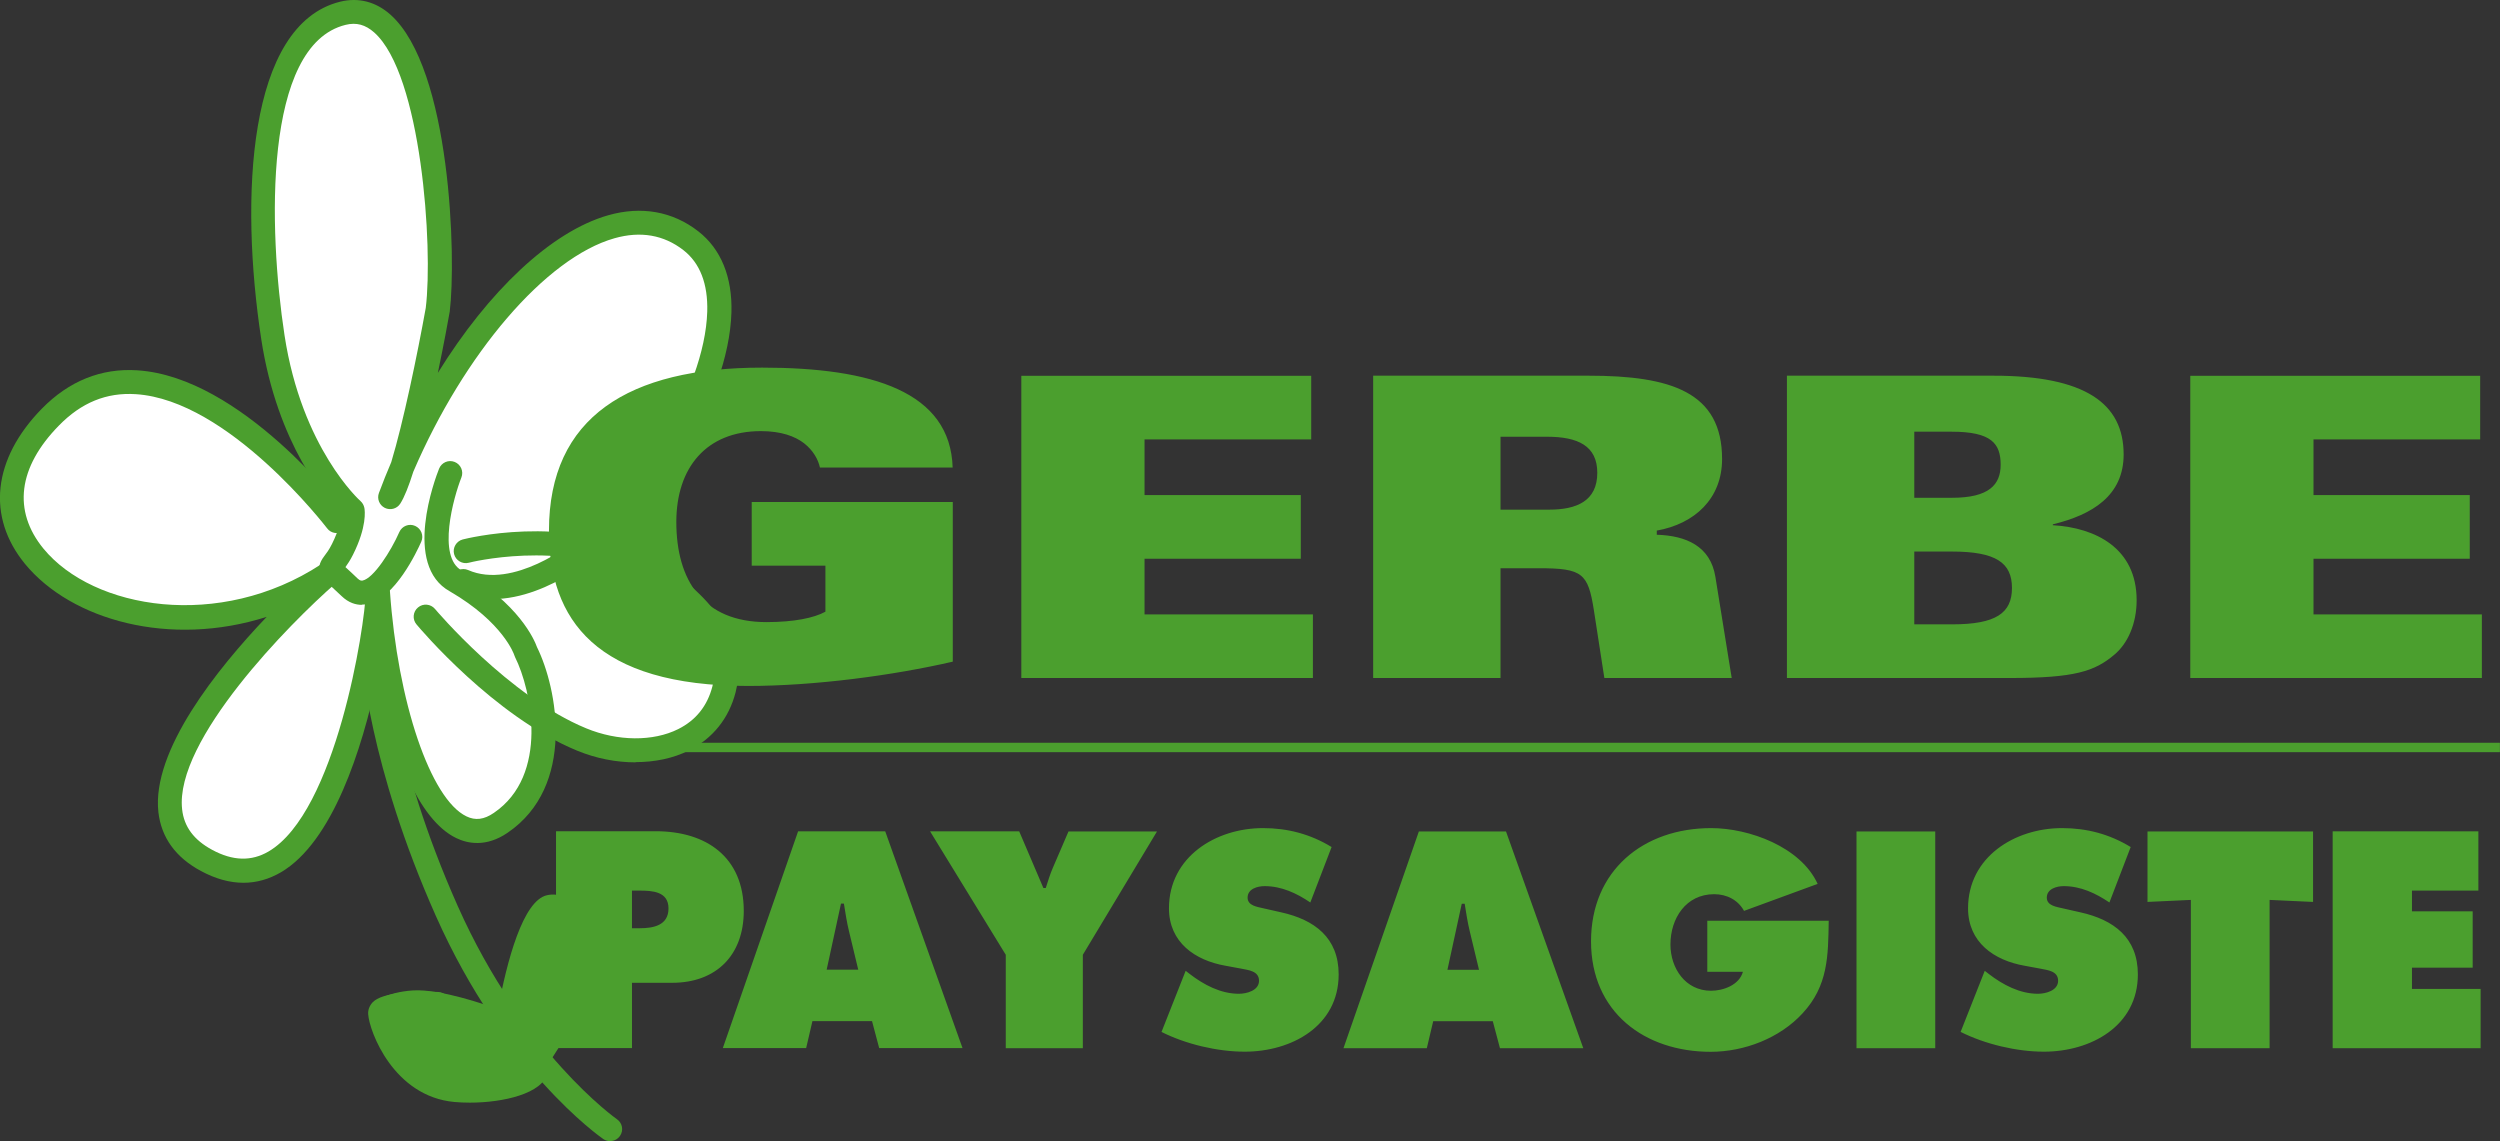 <?xml version="1.0" encoding="UTF-8"?><svg id="Calque_2" xmlns="http://www.w3.org/2000/svg" viewBox="0 0 223.19 101.88"><rect x="0" y="0" width="223.19" height="101.88" fill="#333333" stroke="none"/><defs><style>.cls-1{fill:#fff;}.cls-2{fill:#4b9f2e;}</style></defs><g id="Calque_1-2"><g><rect class="cls-2" x="55.31" y="66.31" width="167.87" height=".84"/><path class="cls-1" d="m27.01,53.71s-8.86,8.09-10.47,12.25c-1.6,4.16-1.43,7.69.18,9.3,1.61,1.61,5.41,3.43,7.95,1.95,2.54-1.48,6.38-8.73,7.26-12.16s2.02-9.78,2.02-9.78c0,0,2.42,12.43,2.89,13.23.47.8,5.14,9.09,9.49,3.87,4.35-5.22,2.31-8.73,2.31-8.73,0,0,8.46,6.75,14.02,1.5,5.56-5.26,1.31-9.77-1.44-12.19-2.76-2.42-8.71-3.65-8.71-3.65,0,0,9.26-11.31,11.05-15.85,1.79-4.54-.1-9.88-1.78-11.59-1.68-1.71-7.37-2.95-12.65,1.6-5.27,4.55-12.14,15.81-12.14,15.81,0,0,2.34-13.72,2.52-16.65.18-2.92-1.88-16.37-4.74-19.41-2.86-3.04-6.78-2.09-7.89.57-1.11,2.66-3.9,13.92-3.57,17.4.32,3.48,1.58,14.4,4.56,19.51,2.98,5.11,2.97,6.46,2.97,6.46,0,0-7.83-8.2-11.24-10.1-3.41-1.91-12.7-5.22-17.13,2.07-4.44,7.29,2.67,14.56,9.12,15.64,6.45,1.08,16.36-2.42,16.36-2.42l-.93,1.38Z"/><path class="cls-2" d="m21.73,78.81c-1.22,0-2.49-.35-3.79-1.05-2.27-1.22-3.54-2.99-3.8-5.26-.61-5.48,5.23-12.77,9.67-17.43-8.6,2.75-17.43.32-21.58-4.73-3.44-4.2-2.88-9.37,1.5-13.85,2.43-2.48,5.31-3.64,8.53-3.43,9.28.59,18.27,12.31,18.65,12.81.36.47.27,1.14-.21,1.5-.47.36-1.15.27-1.5-.21-.09-.11-8.78-11.45-17.08-11.97-2.61-.17-4.86.75-6.86,2.8-3.65,3.72-4.14,7.62-1.38,10.99,4.45,5.42,15.72,7.33,24.77,1.41.47-.31,1.1-.2,1.44.25s.27,1.08-.15,1.46c-4.04,3.52-14.38,13.99-13.68,20.16.17,1.55,1.05,2.73,2.68,3.61,1.85,1,3.5,1.04,5.03.15,6.02-3.51,8.62-20.09,8.69-23.21.01-.57.47-1.03,1.05-1.05,0,0,.02,0,.03,0,.56,0,1.03.43,1.07,1,.69,9.92,3.62,18.57,6.83,20.12.8.39,1.58.29,2.45-.31,4.95-3.36,3.37-10.96,1.89-13.91-.03-.06-.05-.12-.07-.18,0-.02-.97-2.91-5.74-5.68-4.24-2.33-1.32-10.09-.97-10.96.22-.55.84-.82,1.39-.6.55.22.82.84.6,1.39-.7,1.77-2.19,7.09.04,8.31,5.13,2.98,6.48,6.19,6.71,6.83,1.81,3.66,3.5,12.41-2.63,16.58-1.91,1.3-3.56.97-4.6.46-3.35-1.63-5.73-7.68-7.03-14.3-1.34,6.36-3.99,14.67-8.61,17.37-1.07.62-2.18.93-3.34.93Z"/><path class="cls-2" d="m32.32,54c-.54,0-1.19-.17-1.83-.79-.38-.36-.68-.64-.92-.86-.85-.78-1.59-1.45-.6-2.73.17-.22.4-.52.67-1.06.63-1.26.78-2.12.81-2.54-1.29-1.3-5.69-6.33-7.13-15.76-1.92-12.61-1.23-28.06,7.05-30.11,1.63-.4,3.19,0,4.49,1.16,5.4,4.8,5.88,21.78,5.29,26.51-.1.58-.5,2.79-1.06,5.47,4.51-7.29,10.11-12.62,15.2-14.07,2.97-.85,5.76-.35,8.05,1.43,2.03,1.58,3.05,4.08,2.96,7.25-.23,7.83-6.93,18.19-12.78,22.21-.19.16-6.33,5.08-11.59,2.75-.54-.24-.79-.87-.55-1.42.24-.54.88-.78,1.41-.55,4.05,1.79,9.38-2.47,9.43-2.51,5.38-3.71,11.71-13.46,11.92-20.56.07-2.49-.65-4.34-2.13-5.49-1.75-1.36-3.82-1.72-6.15-1.06-6.14,1.74-13.43,10.3-17.96,20.84-.4,1.27-.8,2.29-1.17,2.86-.3.46-.89.61-1.38.37-.49-.25-.71-.82-.52-1.33.35-.93.71-1.85,1.1-2.75,1.07-3.53,2.33-9.6,3.08-13.77.67-5.44-.39-20.85-4.6-24.59-.79-.7-1.6-.92-2.56-.68-7.36,1.82-6.89,18.27-5.45,27.7,1.54,10.11,6.73,14.77,6.78,14.81.18.16.3.37.35.61.05.26.23,1.69-1.01,4.17-.25.5-.49.86-.68,1.12.04.04.09.08.13.12.25.23.56.51.96.9.23.22.36.19.44.18.99-.2,2.54-2.64,3.28-4.33.24-.54.87-.79,1.41-.55.54.24.79.87.55,1.41-.37.84-2.35,5.08-4.83,5.57-.15.03-.32.05-.5.05Z"/><path class="cls-2" d="m56.74,68.06c-1.73,0-3.54-.35-5.23-1.05-7.41-3.05-14.05-10.93-14.33-11.27-.38-.45-.32-1.13.14-1.51.45-.38,1.13-.32,1.51.13.07.08,6.58,7.81,13.5,10.66,2.83,1.17,5.98,1.19,8.22.07,1.58-.79,2.6-2.07,3.05-3.81,1.14-4.44-4.16-8.4-7.12-9.88-6.44-3.21-14.55-1.19-14.63-1.16-.57.15-1.16-.2-1.31-.77-.15-.57.2-1.16.77-1.31.36-.09,8.96-2.25,16.12,1.32,3.76,1.87,9.72,6.58,8.24,12.33-.6,2.33-2.04,4.12-4.17,5.19-1.39.7-3.04,1.04-4.76,1.04Z"/><path class="cls-2" d="m54.47,101.88c-.21,0-.42-.06-.61-.19-.36-.25-8.86-6.24-14.94-19.9-6.04-13.57-6.63-23.03-6.65-23.42-.03-.59.42-1.1,1.01-1.13.58-.04,1.1.42,1.13,1.01,0,.09.6,9.5,6.47,22.67,5.82,13.07,14.12,18.95,14.2,19,.49.34.61,1,.27,1.49-.21.3-.54.46-.88.46Z"/><path class="cls-2" d="m41.94,98.44c-.48,0-.94-.02-1.38-.06-5.43-.5-7.59-6.31-7.69-7.83-.03-.39.12-.77.4-1.07.88-.9,3.67-1,5.85-.92.59.02,1.05.52,1.03,1.11-.02.59-.53,1.08-1.11,1.03-1.53-.05-3.15.04-3.92.21.44,1.39,2.09,5.01,5.63,5.33,2.72.25,4.94-.35,5.77-.82-.1-.05-.22-.1-.37-.16-3.34-1.3-5.2-1.06-5.22-1.06-.58.08-1.13-.32-1.21-.91-.09-.58.31-1.12.89-1.21.24-.04,2.44-.33,6.32,1.18,2.03.79,2.1,1.92,1.96,2.52-.44,1.85-3.96,2.66-6.95,2.66Z"/><path class="cls-2" d="m49.31,93.07c-.16,0-.32-.04-.47-.11-.53-.26-.75-.9-.49-1.44.01-.02,1.1-2.25,2.11-4.98.57-1.55.16-3.39-.55-4.2-.15-.18-.38-.37-.61-.33-.66.43-1.98,4.45-2.75,8.58-.11.58-.67.97-1.25.86-.58-.11-.97-.67-.86-1.25.82-4.43,2.25-9.81,4.4-10.28.96-.21,1.94.16,2.69,1.01,1.34,1.53,1.73,4.21.94,6.35-1.05,2.84-2.15,5.09-2.2,5.19-.19.38-.57.6-.96.6Z"/><path class="cls-2" d="m33.35,89.54s1.04-.96,3.53-1.12c2.49-.15,6.78,1.4,6.78,1.4l3.69,6.36-4.74.99s-8.36.71-9.27-7.63"/><path class="cls-2" d="m45.16,89.73s3.34-10.82,5.29-8.34c1.95,2.48,3.17,5.71.49,10.37-2.68,4.66-2.75,3.77-2.75,3.77l-3.03-5.8Z"/><path class="cls-2" d="m208.24,93.58h13.22v-5.29h-6.13v-1.9h5.42v-5.03h-5.42v-1.85h5.93v-5.29h-13.01v19.35Zm-16.53-13.06l3.88-.18v13.24h7.03v-13.24l3.88.18v-6.29h-14.78v6.29Zm-16.68,11.6c2.18,1.1,5.01,1.77,7.44,1.77,4.18,0,8.39-2.28,8.39-6.9,0-3.28-2.16-4.88-5.13-5.54l-1.59-.36c-.54-.13-1.41-.23-1.41-.95,0-.8.9-1.03,1.51-1.03,1.51,0,2.87.64,4.08,1.46l1.9-4.95c-1.9-1.16-3.93-1.69-6.13-1.69-4.21,0-8.39,2.57-8.39,7.16,0,3.03,2.31,4.65,5.06,5.13l1.41.26c.64.13,1.57.21,1.57,1.08s-1.1,1.16-1.8,1.16c-1.62,0-3.13-.8-4.39-1.77l-.36-.28-2.16,5.47Zm-9.29,1.46h7.03v-19.35h-7.03v19.35Zm-13.32-11.39v4.57h3.18c-.33,1.18-1.75,1.69-2.85,1.69-2.28,0-3.62-2-3.62-4.13,0-2.34,1.39-4.49,3.9-4.49,1.13,0,2.13.51,2.67,1.49l6.57-2.41c-1.51-3.31-6.13-4.98-9.5-4.98-6.08,0-10.73,3.8-10.73,10.11s4.77,9.86,10.68,9.86c3,0,6.16-1.21,8.21-3.44,2.28-2.46,2.28-5.11,2.33-8.26h-10.86Zm-23.2,4.39l1.28-5.9h.26c.13.82.26,1.67.46,2.49l.82,3.41h-2.82Zm-1.26,4.59h5.31l.64,2.41h7.44l-6.9-19.35h-7.78l-6.73,19.35h7.44l.57-2.41Zm-24.28.95c2.18,1.1,5,1.77,7.44,1.77,4.18,0,8.39-2.28,8.39-6.9,0-3.28-2.16-4.88-5.13-5.54l-1.59-.36c-.54-.13-1.41-.23-1.41-.95,0-.8.9-1.03,1.52-1.03,1.51,0,2.87.64,4.08,1.46l1.9-4.95c-1.9-1.16-3.93-1.69-6.13-1.69-4.21,0-8.39,2.57-8.39,7.16,0,3.03,2.31,4.65,5.06,5.13l1.41.26c.64.13,1.57.21,1.57,1.08s-1.1,1.16-1.8,1.16c-1.62,0-3.13-.8-4.39-1.77l-.36-.28-2.16,5.47Zm-20.64-17.89l6.75,11.01v8.34h6.88v-8.34l6.62-11.01h-7.9l-1.39,3.23c-.26.59-.44,1.21-.64,1.82h-.21l-2.16-5.06h-7.96Zm-9.24,12.34l1.28-5.9h.26c.13.82.26,1.67.46,2.49l.82,3.41h-2.82Zm-1.26,4.59h5.31l.64,2.41h7.44l-6.9-19.35h-7.78l-6.72,19.35h7.44l.56-2.41Zm-16.12-11.65h.67c1.16,0,2.59.08,2.59,1.59s-1.33,1.77-2.57,1.77h-.69v-3.36Zm-6.78,14.06h6.78v-5.83h3.59c3.93,0,6.39-2.46,6.39-6.42,0-4.8-3.34-7.11-7.85-7.11h-8.91v19.35Z"/><path class="cls-2" d="m195.54,60.53h26.03v-5.68h-15.03v-4.97h13.95v-5.68h-13.95v-4.97h14.88v-5.68h-25.88v27Zm-24.64-11.29h3.37c3.93,0,5.35,1.01,5.35,3.25s-1.42,3.25-5.35,3.25h-3.37v-6.51Zm-11.37,11.29h19.89c5.83,0,7.59-.6,9.35-2.09,1.2-1.01,1.98-2.77,1.98-4.86,0-4.64-3.66-6.47-7.48-6.69v-.08c3.55-.86,6.32-2.58,6.32-6.24,0-4.56-3.44-7.03-11.63-7.03h-18.43v27Zm11.37-21.99h3.33c3.55,0,4.38,1.05,4.38,2.95,0,1.79-1.05,2.95-4.34,2.95h-3.37v-5.91Zm-36.94.45h4.15c2.77,0,4.49.82,4.49,3.22,0,2.54-1.87,3.29-4.3,3.29h-4.34v-6.51Zm-11.37,21.54h11.37v-9.8h3.44c3.89,0,4.38.45,4.9,3.78l.93,6.02h11.37l-1.46-9.05c-.45-2.73-2.62-3.66-5.23-3.74v-.37c3.37-.6,5.83-2.84,5.83-6.39,0-5.98-4.56-7.44-11.93-7.44h-19.22v27Zm-31.41,0h26.03v-5.68h-15.03v-4.97h13.95v-5.68h-13.95v-4.97h14.88v-5.68h-25.88v27Zm-6.13-18.77c-.19-6.8-7.22-8.94-17.01-8.94-11.89,0-19.03,4.41-19.03,14.55,0,7.96,4.19,13.87,17.76,13.87,5.95,0,12.97-.94,18.29-2.17v-14.25h-17.95v5.68h6.58v4.11c-1.01.56-2.81.93-5.27.93-5.65,0-8.04-3.74-8.04-8.94,0-4.86,2.69-8.11,7.55-8.11,1.79,0,3.03.45,3.85,1.08.82.64,1.27,1.46,1.42,2.17h11.85Z"/></g></g></svg>